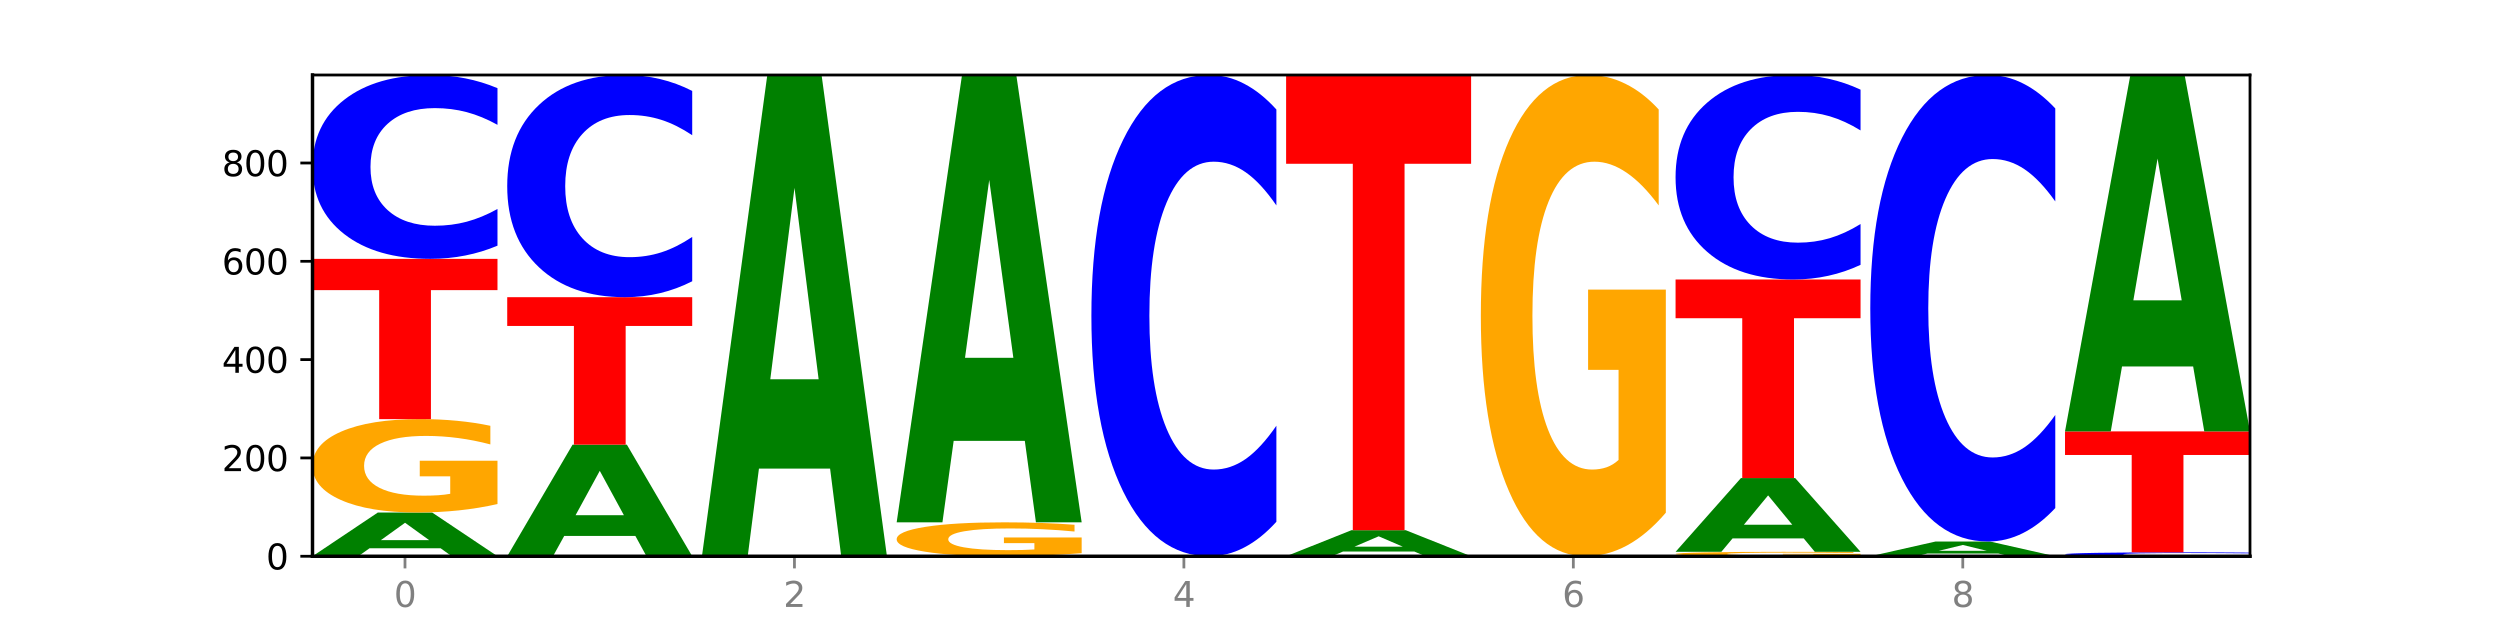 <?xml version="1.0" encoding="utf-8" standalone="no"?>
<!DOCTYPE svg PUBLIC "-//W3C//DTD SVG 1.1//EN"
  "http://www.w3.org/Graphics/SVG/1.1/DTD/svg11.dtd">
<svg xmlns:xlink="http://www.w3.org/1999/xlink" width="720pt" height="180pt" viewBox="0 0 720 180" xmlns="http://www.w3.org/2000/svg" version="1.1">
 <defs>
  <style type="text/css">*{stroke-linejoin: round; stroke-linecap: butt}</style>
 </defs>
 <g id="figure_1">
  <g id="patch_1">
   <path d="M 0 180 
L 720 180 
L 720 0 
L 0 0 
z
" style="fill: #ffffff"/>
  </g>
  <g id="axes_1">
   <g id="patch_2">
    <path d="M 90 160.2 
L 648 160.2 
L 648 21.6 
L 90 21.6 
z
" style="fill: #ffffff"/>
   </g>
   <g id="line2d_1">
    <path d="M 90 160.2 
L 648 160.2 
" clip-path="url(#ped683ea85a)" style="fill: none; stroke: #000000; stroke-width: 0.5; stroke-linecap: square"/>
   </g>
   <g id="patch_3">
    <path d="M 126.905 157.905 
L 106.415 157.905 
L 103.18 160.2 
L 90 160.2 
L 108.823 147.6 
L 124.454 147.6 
L 143.276 160.2 
L 130.107 160.2 
L 126.905 157.905 
z
M 109.683 155.566 
L 123.604 155.566 
L 116.655 150.554 
L 109.683 155.566 
z
" clip-path="url(#ped683ea85a)" style="fill: #008000"/>
   </g>
   <g id="patch_4">
    <path d="M 143.276 145.166 
Q 137.903 146.383 132.124 146.994 
Q 126.345 147.6 120.184 147.6 
Q 106.262 147.6 98.131 143.977 
Q 90 140.354 90 134.159 
Q 90 127.891 98.274 124.296 
Q 106.561 120.701 120.972 120.701 
Q 126.525 120.701 131.611 121.19 
Q 136.709 121.674 141.223 122.629 
L 141.223 127.991 
Q 136.566 126.763 131.957 126.158 
Q 127.348 125.546 122.716 125.546 
Q 114.143 125.546 109.498 127.78 
Q 104.853 130.008 104.853 134.159 
Q 104.853 138.271 109.331 140.515 
Q 113.808 142.755 122.047 142.755 
Q 124.292 142.755 126.214 142.627 
Q 128.136 142.494 129.665 142.216 
L 129.665 137.182 
L 120.889 137.182 
L 120.889 132.698 
L 143.276 132.698 
L 143.276 145.166 
z
" clip-path="url(#ped683ea85a)" style="fill: #ffa600"/>
   </g>
   <g id="patch_5">
    <path d="M 90 74.548 
L 143.276 74.548 
L 143.276 83.549 
L 124.109 83.549 
L 124.109 120.701 
L 109.204 120.701 
L 109.204 83.549 
L 90 83.549 
L 90 74.548 
z
" clip-path="url(#ped683ea85a)" style="fill: #ff0000"/>
   </g>
   <g id="patch_6">
    <path d="M 143.276 70.753 
Q 138.82 72.634 134.001 73.586 
Q 129.182 74.548 123.934 74.548 
Q 108.282 74.548 99.141 67.417 
Q 90 60.286 90 48.091 
Q 90 35.852 99.141 28.731 
Q 108.282 21.6 123.934 21.6 
Q 129.182 21.6 134.001 22.562 
Q 138.82 23.514 143.276 25.395 
L 143.276 35.95 
Q 138.78 33.456 134.417 32.297 
Q 130.055 31.137 125.236 31.137 
Q 116.591 31.137 111.638 35.655 
Q 106.698 40.161 106.698 48.091 
Q 106.698 55.987 111.638 60.505 
Q 116.591 65.011 125.236 65.011 
Q 130.055 65.011 134.417 63.851 
Q 138.78 62.681 143.276 60.187 
L 143.276 70.753 
z
" clip-path="url(#ped683ea85a)" style="fill: #0000ff"/>
   </g>
   <g id="patch_7">
    <path d="M 182.985 154.346 
L 162.496 154.346 
L 159.261 160.2 
L 146.08 160.2 
L 164.903 128.063 
L 180.534 128.063 
L 199.357 160.2 
L 186.187 160.2 
L 182.985 154.346 
z
M 165.764 148.381 
L 179.684 148.381 
L 172.735 135.598 
L 165.764 148.381 
z
" clip-path="url(#ped683ea85a)" style="fill: #008000"/>
   </g>
   <g id="patch_8">
    <path d="M 146.08 85.591 
L 199.357 85.591 
L 199.357 93.874 
L 180.19 93.874 
L 180.19 128.063 
L 165.285 128.063 
L 165.285 93.874 
L 146.08 93.874 
L 146.08 85.591 
z
" clip-path="url(#ped683ea85a)" style="fill: #ff0000"/>
   </g>
   <g id="patch_9">
    <path d="M 199.357 81.004 
Q 194.9 83.278 190.081 84.428 
Q 185.263 85.591 180.014 85.591 
Q 164.363 85.591 155.222 76.973 
Q 146.08 68.354 146.08 53.615 
Q 146.08 38.824 155.222 30.218 
Q 164.363 21.6 180.014 21.6 
Q 185.263 21.6 190.081 22.763 
Q 194.9 23.913 199.357 26.187 
L 199.357 38.943 
Q 194.86 35.929 190.498 34.528 
Q 186.135 33.127 181.316 33.127 
Q 172.672 33.127 167.718 38.586 
Q 162.779 44.032 162.779 53.615 
Q 162.779 63.159 167.718 68.618 
Q 172.672 74.064 181.316 74.064 
Q 186.135 74.064 190.498 72.663 
Q 194.86 71.249 199.357 68.235 
L 199.357 81.004 
z
" clip-path="url(#ped683ea85a)" style="fill: #0000ff"/>
   </g>
   <g id="patch_10">
    <path d="M 239.065 134.951 
L 218.576 134.951 
L 215.341 160.2 
L 202.161 160.2 
L 220.983 21.6 
L 236.615 21.6 
L 255.437 160.2 
L 242.268 160.2 
L 239.065 134.951 
z
M 221.844 109.228 
L 235.765 109.228 
L 228.815 54.096 
L 221.844 109.228 
z
" clip-path="url(#ped683ea85a)" style="fill: #008000"/>
   </g>
   <g id="patch_11">
    <path d="M 311.518 159.316 
Q 306.145 159.758 300.366 159.98 
Q 294.587 160.2 288.426 160.2 
Q 274.504 160.2 266.372 158.884 
Q 258.241 157.569 258.241 155.319 
Q 258.241 153.043 266.516 151.737 
Q 274.802 150.431 289.214 150.431 
Q 294.766 150.431 299.852 150.609 
Q 304.951 150.785 309.464 151.132 
L 309.464 153.079 
Q 304.807 152.633 300.198 152.413 
Q 295.59 152.191 290.957 152.191 
Q 282.384 152.191 277.739 153.002 
Q 273.095 153.811 273.095 155.319 
Q 273.095 156.812 277.572 157.627 
Q 282.05 158.44 290.288 158.44 
Q 292.533 158.44 294.455 158.394 
Q 296.378 158.346 297.906 158.245 
L 297.906 156.416 
L 289.13 156.416 
L 289.13 154.788 
L 311.518 154.788 
L 311.518 159.316 
z
" clip-path="url(#ped683ea85a)" style="fill: #ffa600"/>
   </g>
   <g id="patch_12">
    <path d="M 295.146 126.962 
L 274.657 126.962 
L 271.421 150.431 
L 258.241 150.431 
L 277.064 21.6 
L 292.695 21.6 
L 311.518 150.431 
L 298.348 150.431 
L 295.146 126.962 
z
M 277.924 103.052 
L 291.845 103.052 
L 284.896 51.806 
L 277.924 103.052 
z
" clip-path="url(#ped683ea85a)" style="fill: #008000"/>
   </g>
   <g id="patch_13">
    <path d="M 367.598 150.265 
Q 363.142 155.19 358.323 157.681 
Q 353.504 160.2 348.255 160.2 
Q 332.604 160.2 323.463 141.533 
Q 314.322 122.866 314.322 90.943 
Q 314.322 58.905 323.463 40.267 
Q 332.604 21.6 348.255 21.6 
Q 353.504 21.6 358.323 24.119 
Q 363.142 26.61 367.598 31.535 
L 367.598 59.163 
Q 363.101 52.635 358.739 49.601 
Q 354.376 46.566 349.557 46.566 
Q 340.913 46.566 335.96 58.39 
Q 331.02 70.186 331.02 90.943 
Q 331.02 111.614 335.96 123.439 
Q 340.913 135.234 349.557 135.234 
Q 354.376 135.234 358.739 132.199 
Q 363.101 129.136 367.598 122.608 
L 367.598 150.265 
z
" clip-path="url(#ped683ea85a)" style="fill: #0000ff"/>
   </g>
   <g id="patch_14">
    <path d="M 407.307 158.833 
L 386.817 158.833 
L 383.582 160.2 
L 370.402 160.2 
L 389.225 152.697 
L 404.856 152.697 
L 423.678 160.2 
L 410.509 160.2 
L 407.307 158.833 
z
M 390.085 157.441 
L 404.006 157.441 
L 397.057 154.456 
L 390.085 157.441 
z
" clip-path="url(#ped683ea85a)" style="fill: #008000"/>
   </g>
   <g id="patch_15">
    <path d="M 370.402 21.6 
L 423.678 21.6 
L 423.678 47.167 
L 404.511 47.167 
L 404.511 152.697 
L 389.606 152.697 
L 389.606 47.167 
L 370.402 47.167 
L 370.402 21.6 
z
" clip-path="url(#ped683ea85a)" style="fill: #ff0000"/>
   </g>
   <g id="patch_16">
    <path d="M 479.759 147.66 
Q 474.386 153.93 468.607 157.079 
Q 462.828 160.2 456.667 160.2 
Q 442.745 160.2 434.614 141.533 
Q 426.482 122.866 426.482 90.943 
Q 426.482 58.648 434.757 40.124 
Q 443.043 21.6 457.455 21.6 
Q 463.007 21.6 468.093 24.119 
Q 473.192 26.61 477.705 31.535 
L 477.705 59.163 
Q 473.049 52.836 468.44 49.715 
Q 463.831 46.566 459.198 46.566 
Q 450.625 46.566 445.98 58.075 
Q 441.336 69.556 441.336 90.943 
Q 441.336 112.129 445.813 123.696 
Q 450.291 135.234 458.529 135.234 
Q 460.774 135.234 462.697 134.576 
Q 464.619 133.889 466.147 132.457 
L 466.147 106.518 
L 457.371 106.518 
L 457.371 83.413 
L 479.759 83.413 
L 479.759 147.66 
z
" clip-path="url(#ped683ea85a)" style="fill: #ffa600"/>
   </g>
   <g id="patch_17">
    <path d="M 535.839 160.085 
Q 530.466 160.142 524.687 160.171 
Q 518.908 160.2 512.747 160.2 
Q 498.825 160.2 490.694 160.028 
Q 482.563 159.857 482.563 159.563 
Q 482.563 159.266 490.837 159.096 
Q 499.124 158.926 513.535 158.926 
Q 519.087 158.926 524.174 158.949 
Q 529.272 158.972 533.786 159.017 
L 533.786 159.271 
Q 529.129 159.213 524.52 159.184 
Q 519.911 159.155 515.278 159.155 
Q 506.706 159.155 502.061 159.261 
Q 497.416 159.367 497.416 159.563 
Q 497.416 159.758 501.894 159.864 
Q 506.371 159.97 514.61 159.97 
Q 516.855 159.97 518.777 159.964 
Q 520.699 159.958 522.228 159.945 
L 522.228 159.706 
L 513.452 159.706 
L 513.452 159.494 
L 535.839 159.494 
L 535.839 160.085 
z
" clip-path="url(#ped683ea85a)" style="fill: #ffa600"/>
   </g>
   <g id="patch_18">
    <path d="M 519.467 155.057 
L 498.978 155.057 
L 495.743 158.926 
L 482.563 158.926 
L 501.385 137.69 
L 517.017 137.69 
L 535.839 158.926 
L 522.67 158.926 
L 519.467 155.057 
z
M 502.246 151.116 
L 516.167 151.116 
L 509.217 142.669 
L 502.246 151.116 
z
" clip-path="url(#ped683ea85a)" style="fill: #008000"/>
   </g>
   <g id="patch_19">
    <path d="M 482.563 80.494 
L 535.839 80.494 
L 535.839 91.649 
L 516.672 91.649 
L 516.672 137.69 
L 501.767 137.69 
L 501.767 91.649 
L 482.563 91.649 
L 482.563 80.494 
z
" clip-path="url(#ped683ea85a)" style="fill: #ff0000"/>
   </g>
   <g id="patch_20">
    <path d="M 535.839 76.273 
Q 531.383 78.365 526.564 79.424 
Q 521.745 80.494 516.496 80.494 
Q 500.845 80.494 491.704 72.562 
Q 482.563 64.63 482.563 51.065 
Q 482.563 37.452 491.704 29.532 
Q 500.845 21.6 516.496 21.6 
Q 521.745 21.6 526.564 22.671 
Q 531.383 23.729 535.839 25.822 
L 535.839 37.561 
Q 531.342 34.788 526.98 33.498 
Q 522.617 32.209 517.799 32.209 
Q 509.154 32.209 504.201 37.233 
Q 499.261 42.245 499.261 51.065 
Q 499.261 59.849 504.201 64.874 
Q 509.154 69.886 517.799 69.886 
Q 522.617 69.886 526.98 68.596 
Q 531.342 67.295 535.839 64.521 
L 535.839 76.273 
z
" clip-path="url(#ped683ea85a)" style="fill: #0000ff"/>
   </g>
   <g id="patch_21">
    <path d="M 575.548 159.426 
L 555.059 159.426 
L 551.823 160.2 
L 538.643 160.2 
L 557.466 155.953 
L 573.097 155.953 
L 591.92 160.2 
L 578.75 160.2 
L 575.548 159.426 
z
M 558.326 158.638 
L 572.247 158.638 
L 565.298 156.949 
L 558.326 158.638 
z
" clip-path="url(#ped683ea85a)" style="fill: #008000"/>
   </g>
   <g id="patch_22">
    <path d="M 591.92 146.322 
Q 587.463 151.096 582.644 153.511 
Q 577.825 155.953 572.577 155.953 
Q 556.926 155.953 547.784 137.858 
Q 538.643 119.763 538.643 88.818 
Q 538.643 57.762 547.784 39.695 
Q 556.926 21.6 572.577 21.6 
Q 577.825 21.6 582.644 24.042 
Q 587.463 26.457 591.92 31.23 
L 591.92 58.012 
Q 587.423 51.684 583.06 48.743 
Q 578.698 45.801 573.879 45.801 
Q 565.234 45.801 560.281 57.263 
Q 555.342 68.697 555.342 88.818 
Q 555.342 108.856 560.281 120.318 
Q 565.234 131.752 573.879 131.752 
Q 578.698 131.752 583.06 128.81 
Q 587.423 125.841 591.92 119.513 
L 591.92 146.322 
z
" clip-path="url(#ped683ea85a)" style="fill: #0000ff"/>
   </g>
   <g id="patch_23">
    <path d="M 648 160.119 
Q 643.544 160.159 638.725 160.179 
Q 633.906 160.2 628.657 160.2 
Q 613.006 160.2 603.865 160.047 
Q 594.724 159.895 594.724 159.634 
Q 594.724 159.372 603.865 159.22 
Q 613.006 159.067 628.657 159.067 
Q 633.906 159.067 638.725 159.088 
Q 643.544 159.108 648 159.149 
L 648 159.374 
Q 643.503 159.321 639.141 159.296 
Q 634.778 159.271 629.959 159.271 
Q 621.315 159.271 616.362 159.368 
Q 611.422 159.464 611.422 159.634 
Q 611.422 159.803 616.362 159.9 
Q 621.315 159.996 629.959 159.996 
Q 634.778 159.996 639.141 159.971 
Q 643.503 159.946 648 159.893 
L 648 160.119 
z
" clip-path="url(#ped683ea85a)" style="fill: #0000ff"/>
   </g>
   <g id="patch_24">
    <path d="M 594.724 124.24 
L 648 124.24 
L 648 131.033 
L 628.833 131.033 
L 628.833 159.067 
L 613.928 159.067 
L 613.928 131.033 
L 594.724 131.033 
L 594.724 124.24 
z
" clip-path="url(#ped683ea85a)" style="fill: #ff0000"/>
   </g>
   <g id="patch_25">
    <path d="M 631.628 105.543 
L 611.139 105.543 
L 607.904 124.24 
L 594.724 124.24 
L 613.546 21.6 
L 629.177 21.6 
L 648 124.24 
L 634.831 124.24 
L 631.628 105.543 
z
M 614.407 86.493 
L 628.328 86.493 
L 621.378 45.665 
L 614.407 86.493 
z
" clip-path="url(#ped683ea85a)" style="fill: #008000"/>
   </g>
   <g id="matplotlib.axis_1">
    <g id="xtick_1">
     <g id="line2d_2">
      <defs>
       <path id="m14be844594" d="M 0 0 
L 0 3.5 
" style="stroke: #808080; stroke-width: 0.8"/>
      </defs>
      <g>
       <use xlink:href="#m14be844594" x="116.638" y="160.2" style="fill: #808080; stroke: #808080; stroke-width: 0.8"/>
      </g>
     </g>
     <g id="text_1">
      <!-- 0 -->
      <g style="fill: #808080" transform="translate(113.457 174.798) scale(0.1 -0.1)">
       <defs>
        <path id="DejaVuSans-30" d="M 2034 4250 
Q 1547 4250 1301 3770 
Q 1056 3291 1056 2328 
Q 1056 1369 1301 889 
Q 1547 409 2034 409 
Q 2525 409 2770 889 
Q 3016 1369 3016 2328 
Q 3016 3291 2770 3770 
Q 2525 4250 2034 4250 
z
M 2034 4750 
Q 2819 4750 3233 4129 
Q 3647 3509 3647 2328 
Q 3647 1150 3233 529 
Q 2819 -91 2034 -91 
Q 1250 -91 836 529 
Q 422 1150 422 2328 
Q 422 3509 836 4129 
Q 1250 4750 2034 4750 
z
" transform="scale(0.016)"/>
       </defs>
       <use xlink:href="#DejaVuSans-30"/>
      </g>
     </g>
    </g>
    <g id="xtick_2">
     <g id="line2d_3">
      <g>
       <use xlink:href="#m14be844594" x="228.799" y="160.2" style="fill: #808080; stroke: #808080; stroke-width: 0.8"/>
      </g>
     </g>
     <g id="text_2">
      <!-- 2 -->
      <g style="fill: #808080" transform="translate(225.618 174.798) scale(0.1 -0.1)">
       <defs>
        <path id="DejaVuSans-32" d="M 1228 531 
L 3431 531 
L 3431 0 
L 469 0 
L 469 531 
Q 828 903 1448 1529 
Q 2069 2156 2228 2338 
Q 2531 2678 2651 2914 
Q 2772 3150 2772 3378 
Q 2772 3750 2511 3984 
Q 2250 4219 1831 4219 
Q 1534 4219 1204 4116 
Q 875 4013 500 3803 
L 500 4441 
Q 881 4594 1212 4672 
Q 1544 4750 1819 4750 
Q 2544 4750 2975 4387 
Q 3406 4025 3406 3419 
Q 3406 3131 3298 2873 
Q 3191 2616 2906 2266 
Q 2828 2175 2409 1742 
Q 1991 1309 1228 531 
z
" transform="scale(0.016)"/>
       </defs>
       <use xlink:href="#DejaVuSans-32"/>
      </g>
     </g>
    </g>
    <g id="xtick_3">
     <g id="line2d_4">
      <g>
       <use xlink:href="#m14be844594" x="340.96" y="160.2" style="fill: #808080; stroke: #808080; stroke-width: 0.8"/>
      </g>
     </g>
     <g id="text_3">
      <!-- 4 -->
      <g style="fill: #808080" transform="translate(337.779 174.798) scale(0.1 -0.1)">
       <defs>
        <path id="DejaVuSans-34" d="M 2419 4116 
L 825 1625 
L 2419 1625 
L 2419 4116 
z
M 2253 4666 
L 3047 4666 
L 3047 1625 
L 3713 1625 
L 3713 1100 
L 3047 1100 
L 3047 0 
L 2419 0 
L 2419 1100 
L 313 1100 
L 313 1709 
L 2253 4666 
z
" transform="scale(0.016)"/>
       </defs>
       <use xlink:href="#DejaVuSans-34"/>
      </g>
     </g>
    </g>
    <g id="xtick_4">
     <g id="line2d_5">
      <g>
       <use xlink:href="#m14be844594" x="453.121" y="160.2" style="fill: #808080; stroke: #808080; stroke-width: 0.8"/>
      </g>
     </g>
     <g id="text_4">
      <!-- 6 -->
      <g style="fill: #808080" transform="translate(449.939 174.798) scale(0.1 -0.1)">
       <defs>
        <path id="DejaVuSans-36" d="M 2113 2584 
Q 1688 2584 1439 2293 
Q 1191 2003 1191 1497 
Q 1191 994 1439 701 
Q 1688 409 2113 409 
Q 2538 409 2786 701 
Q 3034 994 3034 1497 
Q 3034 2003 2786 2293 
Q 2538 2584 2113 2584 
z
M 3366 4563 
L 3366 3988 
Q 3128 4100 2886 4159 
Q 2644 4219 2406 4219 
Q 1781 4219 1451 3797 
Q 1122 3375 1075 2522 
Q 1259 2794 1537 2939 
Q 1816 3084 2150 3084 
Q 2853 3084 3261 2657 
Q 3669 2231 3669 1497 
Q 3669 778 3244 343 
Q 2819 -91 2113 -91 
Q 1303 -91 875 529 
Q 447 1150 447 2328 
Q 447 3434 972 4092 
Q 1497 4750 2381 4750 
Q 2619 4750 2861 4703 
Q 3103 4656 3366 4563 
z
" transform="scale(0.016)"/>
       </defs>
       <use xlink:href="#DejaVuSans-36"/>
      </g>
     </g>
    </g>
    <g id="xtick_5">
     <g id="line2d_6">
      <g>
       <use xlink:href="#m14be844594" x="565.281" y="160.2" style="fill: #808080; stroke: #808080; stroke-width: 0.8"/>
      </g>
     </g>
     <g id="text_5">
      <!-- 8 -->
      <g style="fill: #808080" transform="translate(562.1 174.798) scale(0.1 -0.1)">
       <defs>
        <path id="DejaVuSans-38" d="M 2034 2216 
Q 1584 2216 1326 1975 
Q 1069 1734 1069 1313 
Q 1069 891 1326 650 
Q 1584 409 2034 409 
Q 2484 409 2743 651 
Q 3003 894 3003 1313 
Q 3003 1734 2745 1975 
Q 2488 2216 2034 2216 
z
M 1403 2484 
Q 997 2584 770 2862 
Q 544 3141 544 3541 
Q 544 4100 942 4425 
Q 1341 4750 2034 4750 
Q 2731 4750 3128 4425 
Q 3525 4100 3525 3541 
Q 3525 3141 3298 2862 
Q 3072 2584 2669 2484 
Q 3125 2378 3379 2068 
Q 3634 1759 3634 1313 
Q 3634 634 3220 271 
Q 2806 -91 2034 -91 
Q 1263 -91 848 271 
Q 434 634 434 1313 
Q 434 1759 690 2068 
Q 947 2378 1403 2484 
z
M 1172 3481 
Q 1172 3119 1398 2916 
Q 1625 2713 2034 2713 
Q 2441 2713 2670 2916 
Q 2900 3119 2900 3481 
Q 2900 3844 2670 4047 
Q 2441 4250 2034 4250 
Q 1625 4250 1398 4047 
Q 1172 3844 1172 3481 
z
" transform="scale(0.016)"/>
       </defs>
       <use xlink:href="#DejaVuSans-38"/>
      </g>
     </g>
    </g>
   </g>
   <g id="matplotlib.axis_2">
    <g id="ytick_1">
     <g id="line2d_7">
      <defs>
       <path id="m46cccec0b1" d="M 0 0 
L -3.5 0 
" style="stroke: #000000; stroke-width: 0.8"/>
      </defs>
      <g>
       <use xlink:href="#m46cccec0b1" x="90" y="160.2" style="stroke: #000000; stroke-width: 0.8"/>
      </g>
     </g>
     <g id="text_6">
      <!-- 0 -->
      <g transform="translate(76.638 163.999) scale(0.1 -0.1)">
       <use xlink:href="#DejaVuSans-30"/>
      </g>
     </g>
    </g>
    <g id="ytick_2">
     <g id="line2d_8">
      <g>
       <use xlink:href="#m46cccec0b1" x="90" y="131.885" style="stroke: #000000; stroke-width: 0.8"/>
      </g>
     </g>
     <g id="text_7">
      <!-- 200 -->
      <g transform="translate(63.913 135.685) scale(0.1 -0.1)">
       <use xlink:href="#DejaVuSans-32"/>
       <use xlink:href="#DejaVuSans-30" x="63.623"/>
       <use xlink:href="#DejaVuSans-30" x="127.246"/>
      </g>
     </g>
    </g>
    <g id="ytick_3">
     <g id="line2d_9">
      <g>
       <use xlink:href="#m46cccec0b1" x="90" y="103.571" style="stroke: #000000; stroke-width: 0.8"/>
      </g>
     </g>
     <g id="text_8">
      <!-- 400 -->
      <g transform="translate(63.913 107.37) scale(0.1 -0.1)">
       <use xlink:href="#DejaVuSans-34"/>
       <use xlink:href="#DejaVuSans-30" x="63.623"/>
       <use xlink:href="#DejaVuSans-30" x="127.246"/>
      </g>
     </g>
    </g>
    <g id="ytick_4">
     <g id="line2d_10">
      <g>
       <use xlink:href="#m46cccec0b1" x="90" y="75.256" style="stroke: #000000; stroke-width: 0.8"/>
      </g>
     </g>
     <g id="text_9">
      <!-- 600 -->
      <g transform="translate(63.913 79.055) scale(0.1 -0.1)">
       <use xlink:href="#DejaVuSans-36"/>
       <use xlink:href="#DejaVuSans-30" x="63.623"/>
       <use xlink:href="#DejaVuSans-30" x="127.246"/>
      </g>
     </g>
    </g>
    <g id="ytick_5">
     <g id="line2d_11">
      <g>
       <use xlink:href="#m46cccec0b1" x="90" y="46.942" style="stroke: #000000; stroke-width: 0.8"/>
      </g>
     </g>
     <g id="text_10">
      <!-- 800 -->
      <g transform="translate(63.913 50.741) scale(0.1 -0.1)">
       <use xlink:href="#DejaVuSans-38"/>
       <use xlink:href="#DejaVuSans-30" x="63.623"/>
       <use xlink:href="#DejaVuSans-30" x="127.246"/>
      </g>
     </g>
    </g>
   </g>
   <g id="patch_26">
    <path d="M 90 160.2 
L 90 21.6 
" style="fill: none; stroke: #000000; stroke-linejoin: miter; stroke-linecap: square"/>
   </g>
   <g id="patch_27">
    <path d="M 648 160.2 
L 648 21.6 
" style="fill: none; stroke: #000000; stroke-width: 0.8; stroke-linejoin: miter; stroke-linecap: square"/>
   </g>
   <g id="patch_28">
    <path d="M 90 160.2 
L 648 160.2 
" style="fill: none; stroke: #000000; stroke-linejoin: miter; stroke-linecap: square"/>
   </g>
   <g id="patch_29">
    <path d="M 90 21.6 
L 648 21.6 
" style="fill: none; stroke: #000000; stroke-width: 0.8; stroke-linejoin: miter; stroke-linecap: square"/>
   </g>
  </g>
 </g>
 <defs>
  <clipPath id="ped683ea85a">
   <rect x="90" y="21.6" width="558" height="138.6"/>
  </clipPath>
 </defs>
</svg>
